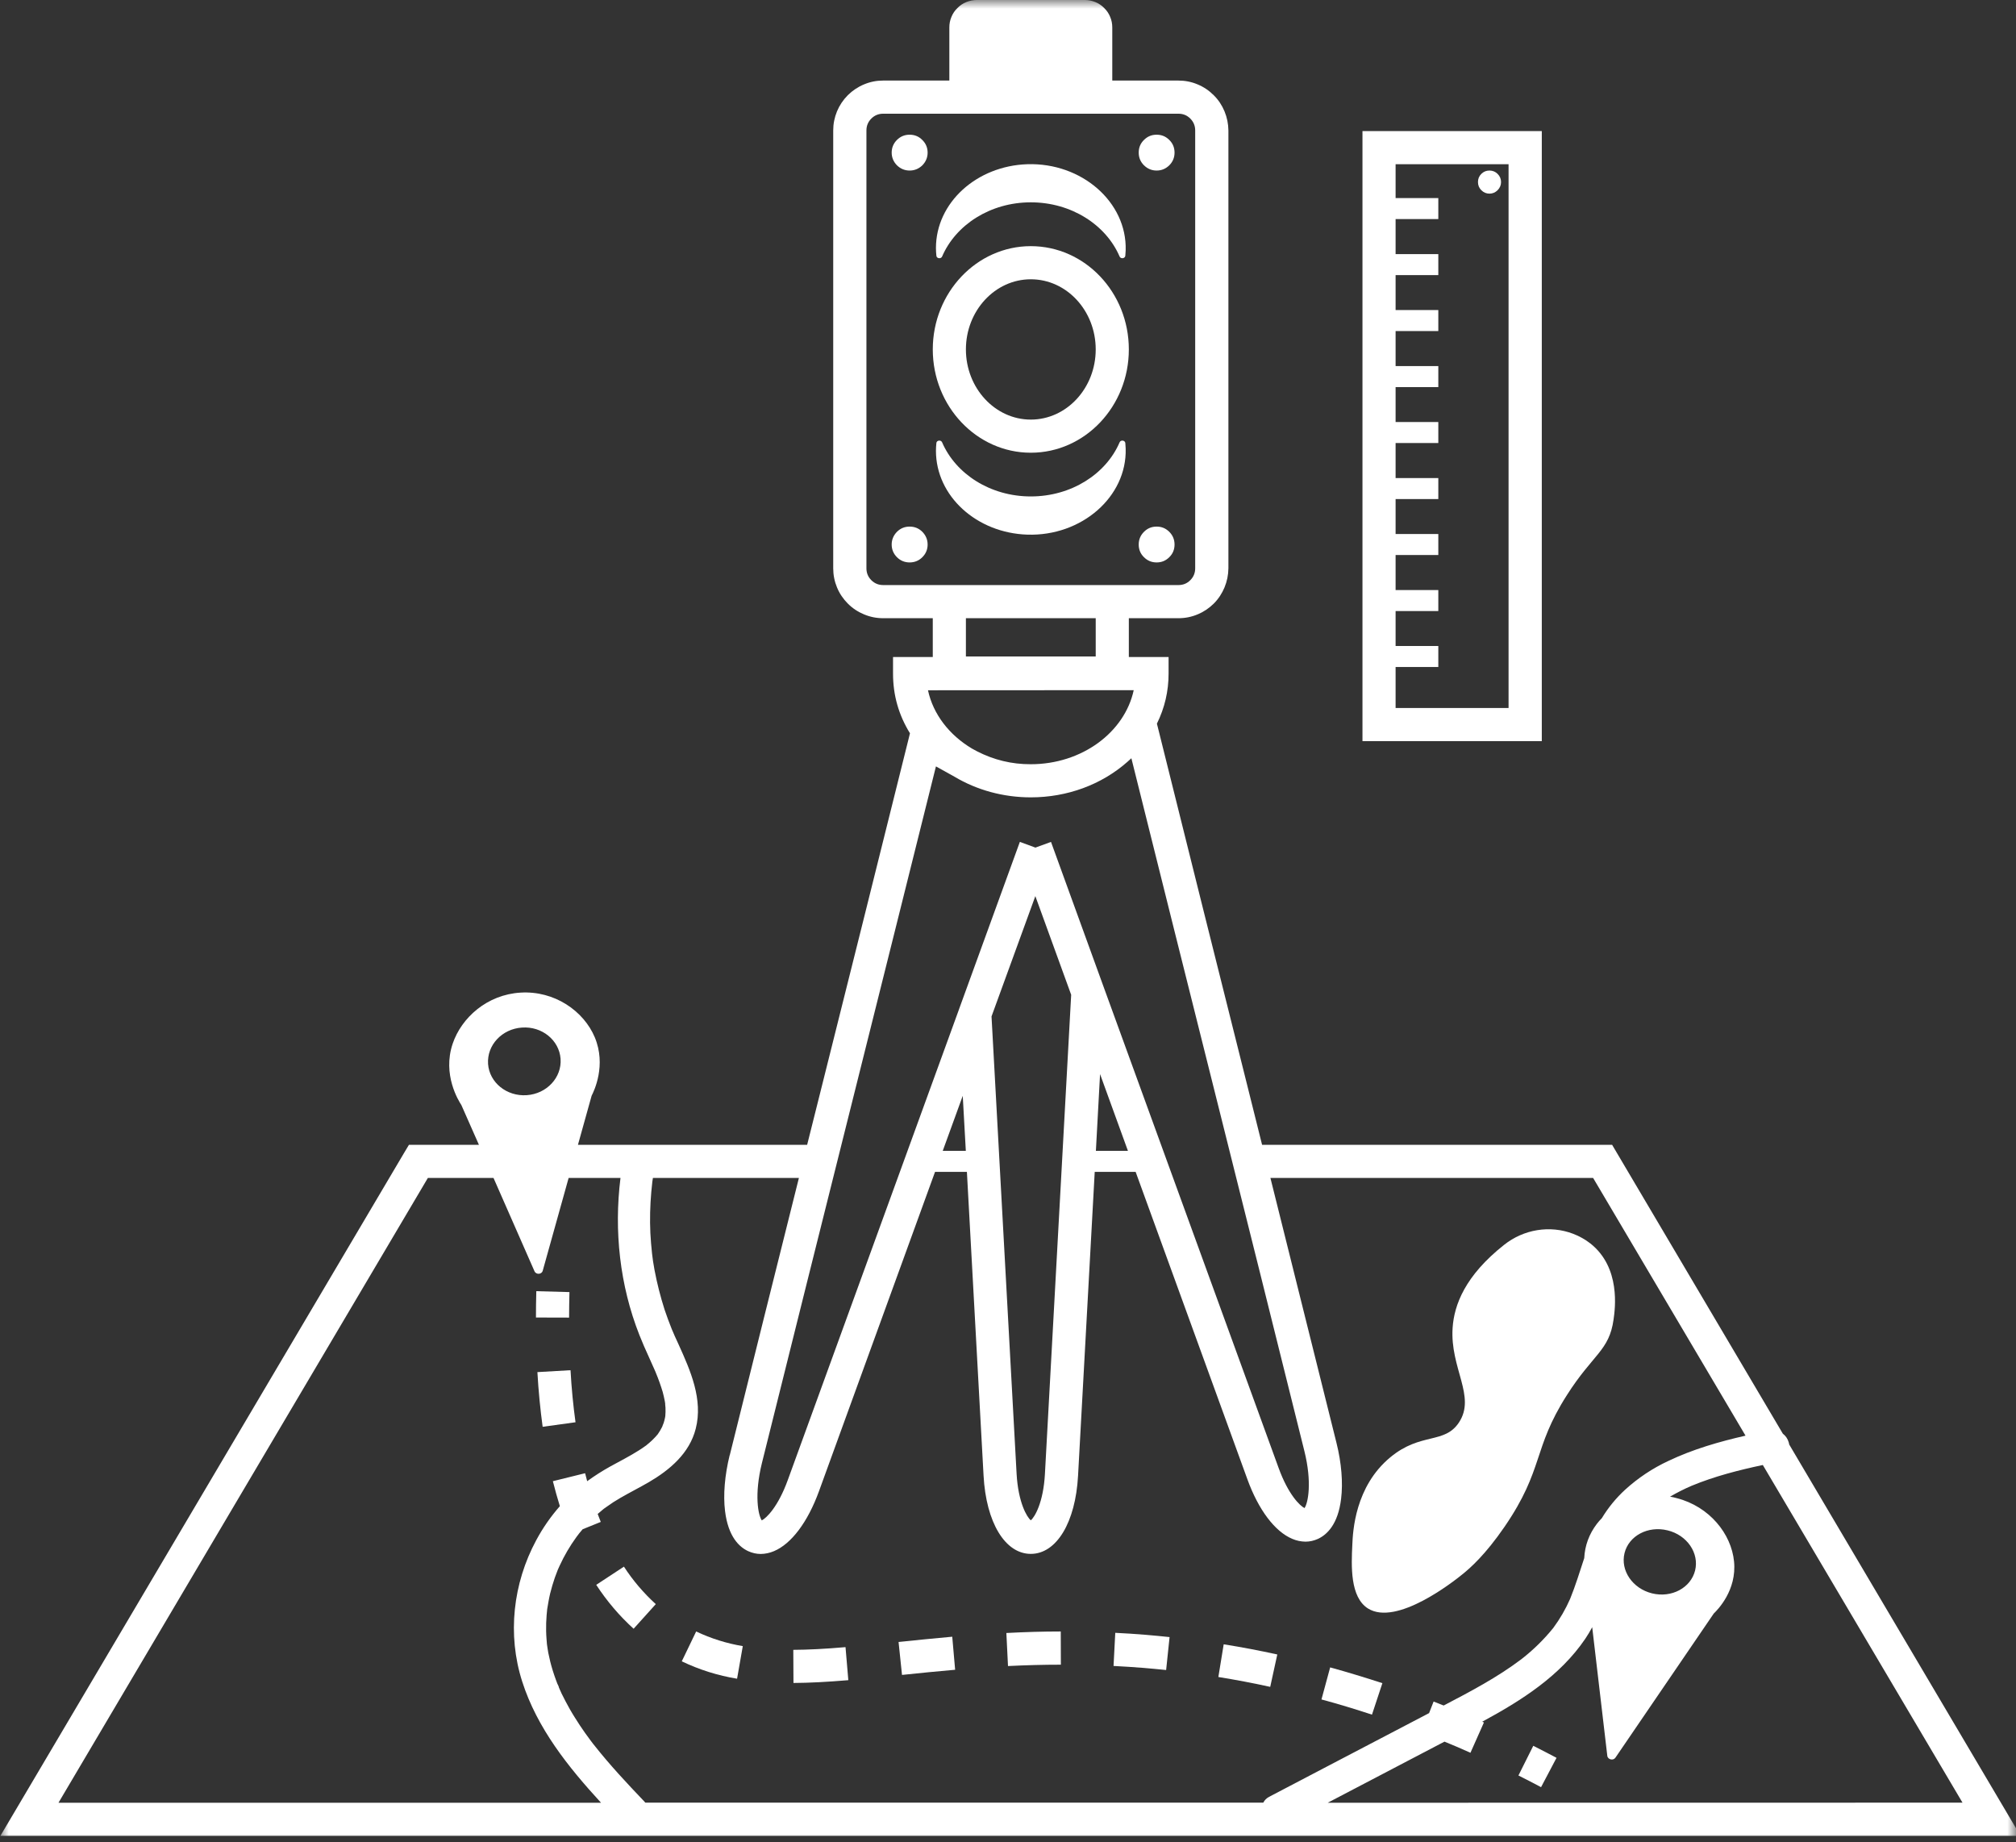 <svg width="116" height="106" viewBox="0 0 116 106" fill="none" xmlns="http://www.w3.org/2000/svg">
<rect x="0" y="0" width="116" height="106" fill="#333333" stroke="none"/>
<path d="M59.312 26.047C62.427 26.047 64.953 23.38 64.953 20.104C64.953 16.823 62.427 14.162 59.312 14.162C56.203 14.162 53.672 16.828 53.672 20.104C53.672 23.38 56.203 26.047 59.312 26.047ZM59.312 16.068C61.375 16.068 63.047 17.875 63.047 20.104C63.047 22.328 61.375 24.141 59.312 24.141C57.255 24.141 55.578 22.328 55.578 20.104C55.578 17.875 57.255 16.068 59.312 16.068Z" fill="white"/>
<path d="M54.208 14.76C54.99 12.938 56.979 11.641 59.312 11.641C61.646 11.641 63.641 12.938 64.422 14.76C64.484 14.906 64.729 14.88 64.75 14.719C64.76 14.609 64.766 14.505 64.771 14.396C64.849 11.625 62.24 9.349 59.115 9.448C56.193 9.542 53.854 11.662 53.854 14.271C53.854 14.422 53.865 14.573 53.88 14.719C53.896 14.88 54.146 14.906 54.208 14.76Z" fill="white"/>
<path d="M64.75 25.484C64.729 25.328 64.484 25.297 64.422 25.448C63.641 27.271 61.646 28.562 59.312 28.562C56.979 28.562 54.99 27.266 54.208 25.448C54.146 25.297 53.896 25.328 53.88 25.484C53.865 25.635 53.854 25.786 53.854 25.938C53.854 28.542 56.193 30.667 59.115 30.76C62.24 30.859 64.849 28.578 64.771 25.812C64.766 25.703 64.76 25.594 64.75 25.484Z" fill="white"/>
<mask id="mask0_1_7" style="mask-type:luminance" maskUnits="userSpaceOnUse" x="0" y="0" width="116" height="106">
<path d="M0 0H116V106H0V0Z" fill="white"/>
</mask>
<g mask="url(#mask0_1_7)">
<path d="M102.917 82.969C102.859 82.771 102.745 82.609 102.583 82.484L92.76 65.865H72.62C72.328 64.698 72.042 63.536 71.75 62.38C70.068 55.672 68.333 48.734 66.651 41.964L66.568 41.635C67.016 40.729 67.24 39.766 67.24 38.755V37.802H64.953V35.568H67.807C68.193 35.568 68.557 35.495 68.906 35.349C69.26 35.203 69.568 34.995 69.838 34.729C70.109 34.458 70.312 34.146 70.458 33.797C70.604 33.443 70.677 33.078 70.682 32.698V7.505C70.677 7.125 70.604 6.76 70.458 6.406C70.312 6.057 70.109 5.745 69.838 5.479C69.568 5.208 69.26 5 68.906 4.854C68.557 4.708 68.193 4.635 67.807 4.635H64V1.583C64 1.37 63.964 1.172 63.88 0.974C63.802 0.781 63.688 0.609 63.536 0.464C63.391 0.312 63.219 0.198 63.026 0.12C62.833 0.042 62.63 0 62.422 0H56.203C55.995 0 55.792 0.042 55.599 0.12C55.406 0.198 55.234 0.312 55.089 0.464C54.938 0.609 54.823 0.781 54.745 0.974C54.661 1.172 54.625 1.37 54.625 1.583V4.635H50.812C50.432 4.635 50.068 4.708 49.719 4.854C49.365 5 49.057 5.208 48.786 5.474C48.516 5.745 48.307 6.057 48.161 6.406C48.016 6.76 47.943 7.125 47.943 7.505V32.698C47.943 33.078 48.016 33.448 48.161 33.797C48.307 34.151 48.516 34.458 48.786 34.729C49.057 35 49.365 35.203 49.719 35.349C50.068 35.495 50.432 35.568 50.812 35.568H53.672V37.802H51.385V38.755C51.385 39.995 51.708 41.135 52.359 42.188L52.302 42.422C50.62 49.188 48.87 56.182 47.177 62.938C46.932 63.911 46.688 64.885 46.443 65.865H33.255L34.042 63.042C34.182 62.766 34.896 61.292 34.224 59.682C33.589 58.167 31.906 56.99 29.953 57.109C28.026 57.224 26.552 58.552 26.047 60.047C25.443 61.833 26.391 63.339 26.547 63.578L27.557 65.865H23.531L23.25 66.333C15.792 78.948 8.333 91.568 0.875 104.182L0.021 105.625H116.26L102.948 83.104C102.943 83.057 102.932 83.01 102.917 82.969ZM50.818 33.661C50.552 33.661 50.323 33.568 50.135 33.38C49.948 33.193 49.854 32.964 49.854 32.698V7.505C49.854 7.24 49.948 7.01 50.135 6.823C50.323 6.635 50.552 6.542 50.818 6.542H67.807C68.078 6.542 68.302 6.635 68.49 6.823C68.677 7.01 68.771 7.24 68.771 7.505V32.698C68.771 32.964 68.677 33.193 68.49 33.38C68.302 33.568 68.078 33.661 67.807 33.661H50.818ZM63.047 35.568V37.771H55.578V35.568H63.047ZM30.031 59.12C31.182 59.036 32.177 59.844 32.255 60.917C32.333 61.995 31.458 62.932 30.307 63.01C29.156 63.089 28.161 62.286 28.083 61.214C28.01 60.135 28.88 59.198 30.031 59.12ZM65.234 39.708C64.713 42.13 62.255 43.969 59.312 43.969C58.219 43.974 57.188 43.724 56.214 43.224L55.927 43.068C54.63 42.297 53.693 41.099 53.396 39.714L65.234 39.708ZM53.854 44.094L54.922 44.688C56.214 45.458 57.729 45.875 59.312 45.875C61.406 45.875 63.385 45.146 64.875 43.828C64.953 43.76 65.026 43.693 65.099 43.625C66.688 50.01 68.318 56.526 69.901 62.839C71.599 69.62 73.354 76.635 75.052 83.479C75.505 85.292 75.266 86.469 75.062 86.766C74.797 86.635 74.125 85.99 73.568 84.448L63.495 56.76L60.474 48.438L59.578 48.766L58.682 48.438L55.198 58.021L55.141 58.182L45.328 85.156C44.771 86.693 44.099 87.344 43.833 87.474C43.625 87.177 43.391 86 43.839 84.182C45.542 77.333 47.318 70.25 49.031 63.401C50.62 57.042 52.266 50.479 53.854 44.094ZM55.573 66.213H54.245L55.396 63.047L55.573 66.213ZM59.573 51.557L61.635 57.234L60.125 84.797C60.036 86.453 59.536 87.287 59.312 87.469C59.089 87.287 58.589 86.453 58.495 84.797L57.052 58.479L59.573 51.557ZM63.297 61.797L64.901 66.213H63.057L63.297 61.797ZM41.984 83.724C41.703 84.87 41.604 86.01 41.719 86.938C41.901 88.422 42.542 89.01 43.052 89.245C43.281 89.349 43.521 89.406 43.776 89.406C44.036 89.401 44.286 89.349 44.531 89.245C45.531 88.828 46.474 87.578 47.12 85.807L53.802 67.422H55.635L56.594 84.901C56.74 87.594 57.833 89.401 59.312 89.401C60.792 89.401 61.885 87.594 62.031 84.901L62.99 67.422H65.344L71.771 85.099C72.411 86.87 73.359 88.12 74.359 88.537C74.599 88.641 74.854 88.693 75.115 88.698C75.365 88.698 75.609 88.641 75.838 88.537C76.344 88.302 76.99 87.713 77.167 86.229C77.281 85.302 77.188 84.162 76.901 83.016C75.646 77.974 74.365 72.838 73.099 67.771H91.667L100.437 82.599C98.911 82.948 97.411 83.38 96 84.052C95.083 84.479 94.255 85.031 93.505 85.713C92.984 86.193 92.536 86.74 92.167 87.349C92.062 87.453 91.969 87.562 91.88 87.677C91.438 88.26 91.193 88.917 91.156 89.646C90.896 90.432 90.656 91.224 90.344 91.99C90.083 92.583 89.76 93.141 89.375 93.662C88.833 94.333 88.219 94.932 87.536 95.463C86.151 96.51 84.604 97.323 83.068 98.125C82.875 98.047 82.682 97.969 82.49 97.896L82.229 98.562L76.542 101.536L73.021 103.38C72.875 103.458 72.766 103.568 72.688 103.714H37.13C37.115 103.693 37.099 103.672 37.078 103.651C36.078 102.604 35.089 101.547 34.193 100.411L34.13 100.333C34.083 100.266 34.031 100.203 33.984 100.141C33.875 99.995 33.766 99.844 33.661 99.698C33.458 99.412 33.266 99.12 33.078 98.818C32.885 98.516 32.708 98.203 32.542 97.885C32.464 97.734 32.385 97.583 32.312 97.432C32.276 97.349 32.24 97.271 32.203 97.188L32.156 97.078C32.161 97.037 32.083 96.906 32.068 96.865C32.036 96.787 32.01 96.713 31.984 96.641C31.917 96.463 31.859 96.281 31.802 96.104C31.698 95.771 31.615 95.432 31.547 95.088C31.536 95.01 31.521 94.938 31.51 94.859C31.505 94.838 31.49 94.74 31.484 94.688C31.474 94.641 31.474 94.594 31.469 94.578C31.458 94.484 31.453 94.396 31.448 94.307C31.422 93.995 31.417 93.682 31.427 93.37C31.432 93.219 31.443 93.068 31.453 92.917C31.458 92.844 31.463 92.771 31.474 92.703C31.474 92.667 31.479 92.63 31.484 92.594V92.588C31.536 92.281 31.583 91.984 31.656 91.677C31.729 91.375 31.823 91.073 31.922 90.776C31.974 90.635 32.026 90.49 32.083 90.349C32.089 90.333 32.099 90.312 32.104 90.297C32.141 90.224 32.167 90.151 32.203 90.078C32.469 89.5 32.792 88.948 33.167 88.432C33.208 88.375 33.255 88.318 33.297 88.26C33.307 88.245 33.318 88.229 33.333 88.213C33.396 88.135 33.458 88.062 33.526 87.984L34.568 87.562C34.51 87.412 34.448 87.26 34.391 87.104C34.484 87.026 34.578 86.943 34.672 86.865L34.755 86.797L34.802 86.766L34.911 86.688C35.161 86.505 35.422 86.338 35.693 86.182C36.234 85.87 36.792 85.588 37.333 85.276C38.542 84.568 39.672 83.615 40.031 82.203C40.464 80.516 39.729 78.859 39.047 77.354C38.969 77.188 38.891 77.021 38.818 76.854C38.776 76.76 38.74 76.672 38.703 76.583L38.688 76.552C38.672 76.516 38.656 76.474 38.641 76.438C38.495 76.078 38.365 75.713 38.24 75.349C38 74.599 37.807 73.838 37.661 73.068C37.63 72.896 37.604 72.719 37.573 72.547C37.568 72.49 37.557 72.438 37.552 72.38C37.547 72.349 37.531 72.234 37.542 72.297L37.536 72.266C37.531 72.208 37.521 72.156 37.516 72.099C37.474 71.719 37.443 71.328 37.422 70.943C37.385 70.156 37.406 69.375 37.474 68.588C37.49 68.406 37.51 68.219 37.531 68.031C37.531 68.01 37.536 67.99 37.536 67.969C37.542 67.963 37.542 67.953 37.542 67.948C37.552 67.891 37.562 67.828 37.568 67.771H45.969C44.641 73.083 43.292 78.474 41.99 83.724H41.984ZM93.474 89.359C93.719 88.359 94.828 87.771 95.948 88.047C97.073 88.318 97.781 89.354 97.536 90.354C97.286 91.359 96.182 91.948 95.057 91.672C93.938 91.396 93.229 90.359 93.474 89.359ZM34.151 100.359L34.146 100.354C34.146 100.354 34.146 100.359 34.151 100.359ZM24.62 67.771H28.396L30.755 73.141C30.849 73.349 31.172 73.328 31.229 73.109L32.719 67.771H35.703C35.323 70.818 35.661 73.948 36.792 76.812C36.958 77.234 37.141 77.651 37.328 78.057C37.406 78.24 37.49 78.417 37.568 78.594C37.604 78.677 37.641 78.755 37.677 78.838C37.693 78.875 37.708 78.917 37.729 78.958L37.734 78.974C37.885 79.333 38.016 79.703 38.13 80.078C38.172 80.25 38.219 80.422 38.25 80.599C38.255 80.63 38.26 80.656 38.266 80.693C38.266 80.693 38.266 80.693 38.266 80.688C38.266 80.682 38.266 80.688 38.266 80.693C38.266 80.703 38.271 80.713 38.271 80.719C38.292 80.828 38.276 80.807 38.271 80.766C38.276 80.854 38.292 80.979 38.292 80.995C38.302 81.156 38.292 81.312 38.281 81.474C38.276 81.5 38.271 81.531 38.266 81.562C38.245 81.667 38.219 81.766 38.188 81.865C38.161 81.953 38.031 82.198 38.172 81.943C38.135 82.005 38.115 82.068 38.083 82.125C38.016 82.255 37.943 82.38 37.859 82.5L37.875 82.479C37.865 82.49 37.854 82.5 37.849 82.516L37.839 82.531C37.823 82.547 37.812 82.557 37.802 82.573C37.76 82.615 37.724 82.662 37.682 82.703C37.573 82.818 37.464 82.927 37.344 83.026C37.292 83.073 37.234 83.109 37.188 83.156L37.151 83.182C37.026 83.271 36.901 83.359 36.766 83.443C36.234 83.781 35.667 84.068 35.109 84.375C34.651 84.63 34.208 84.912 33.786 85.219C33.745 85.068 33.703 84.917 33.667 84.76L31.812 85.219C31.938 85.713 32.068 86.188 32.214 86.656C31.688 87.255 31.234 87.906 30.854 88.615C29.516 91.099 29.182 94.047 30.047 96.745C30.906 99.432 32.698 101.667 34.583 103.719H3.365L24.62 67.771ZM76.396 103.719L83.115 100.203C83.615 100.406 84.115 100.62 84.609 100.844L85.385 99.099L85.286 99.057C87.547 97.833 89.755 96.438 91.219 94.281C91.359 94.068 91.495 93.849 91.615 93.62C91.906 96.088 92.193 98.552 92.484 101.021C92.51 101.234 92.823 101.312 92.948 101.13L98.609 92.833C98.828 92.62 99.943 91.5 99.776 89.833C99.62 88.255 98.37 86.677 96.474 86.193C96.349 86.156 96.219 86.13 96.094 86.109C96.495 85.875 96.906 85.667 97.333 85.484C98.651 84.938 100.042 84.583 101.432 84.287L112.922 103.714L76.396 103.719Z" fill="white"/>
</g>
<path d="M37.802 82.568L37.818 82.552C37.828 82.542 37.839 82.526 37.849 82.51L37.865 82.495C37.755 82.599 37.771 82.604 37.802 82.568Z" fill="white"/>
<path d="M38.271 80.766C38.271 80.745 38.271 80.719 38.271 80.693C38.266 80.719 38.266 80.745 38.271 80.766Z" fill="white"/>
<path d="M78.713 92.542C80.359 93.573 83.63 91 84.177 90.552C84.588 90.219 85.458 89.463 86.573 87.838C88.854 84.51 88.172 83.38 90.156 80.271C91.662 77.901 92.594 77.719 92.844 75.917C92.932 75.302 93.266 72.927 91.51 71.542C91.208 71.307 90.875 71.12 90.516 70.984C89.182 70.474 87.667 70.729 86.547 71.62C84.292 73.401 83.672 75.083 83.583 76.391C83.427 78.724 84.938 80.328 83.953 81.833C83.12 83.104 81.755 82.391 80.005 83.838C77.963 85.521 77.844 88.115 77.812 88.88C77.755 90.073 77.672 91.885 78.713 92.542Z" fill="white"/>
<path d="M32.766 74.339L30.859 74.287C30.844 74.802 30.839 75.307 30.839 75.802L32.745 75.807C32.745 75.328 32.755 74.833 32.766 74.339Z" fill="white"/>
<path d="M79.542 96.839C78.547 96.516 77.542 96.208 76.537 95.932L76.037 97.776C77.005 98.037 77.984 98.333 78.943 98.651L79.542 96.839Z" fill="white"/>
<path d="M35.901 90.135L34.307 91.182C34.917 92.115 35.63 92.958 36.458 93.708L37.734 92.292C37.031 91.651 36.417 90.932 35.901 90.135Z" fill="white"/>
<path d="M67.099 96.083L67.297 94.188C66.844 94.141 66.375 94.094 65.917 94.057C65.338 94.01 64.75 93.969 64.172 93.943L64.073 95.849C64.635 95.875 65.203 95.917 65.76 95.958C66.208 95.995 66.656 96.037 67.099 96.083Z" fill="white"/>
<path d="M73.495 95.188C72.474 94.964 71.438 94.766 70.411 94.604L70.104 96.484C71.099 96.646 72.099 96.833 73.088 97.052L73.495 95.188Z" fill="white"/>
<path d="M61.042 95.776L61.036 93.865C60.01 93.865 58.99 93.896 57.906 93.953L58 95.854C59.052 95.802 60.047 95.776 61.042 95.776Z" fill="white"/>
<path d="M48.812 96.667L48.651 94.766C47.458 94.87 46.5 94.917 45.646 94.922L45.656 96.828C46.562 96.823 47.568 96.771 48.812 96.667Z" fill="white"/>
<path d="M31.224 82.089L33.115 81.828C32.984 80.88 32.885 79.875 32.828 78.833L30.922 78.943C30.984 80.037 31.088 81.094 31.224 82.089Z" fill="white"/>
<path d="M39.229 95.583C40.245 96.068 41.302 96.401 42.411 96.583L42.74 94.708C41.807 94.552 40.911 94.271 40.057 93.865L39.229 95.583Z" fill="white"/>
<path d="M54.958 96.068L54.792 94.167C53.745 94.26 52.776 94.359 51.703 94.469L51.901 96.365C52.964 96.255 53.927 96.156 54.958 96.068Z" fill="white"/>
<path d="M87.37 102.151C87.802 102.365 88.24 102.594 88.672 102.823L89.562 101.135C89.12 100.901 88.667 100.667 88.224 100.443L87.37 102.151Z" fill="white"/>
<path d="M88.714 7.542H78.396V42.641H88.714V7.542ZM86.802 40.734H80.302V38.375H82.76V37.167H80.302V35.156H82.76V33.948H80.302V31.932H82.76V30.724H80.302V28.713H82.76V27.505H80.302V25.489H82.76V24.281H80.302V22.271H82.76V21.062H80.302V19.047H82.76V17.838H80.302V15.828H82.76V14.62H80.302V12.604H82.76V11.396H80.302V9.448H86.802V40.734Z" fill="white"/>
<path d="M86.37 10.474C86.37 10.656 86.302 10.812 86.172 10.943C86.042 11.073 85.885 11.141 85.703 11.141C85.521 11.141 85.365 11.073 85.234 10.943C85.104 10.812 85.042 10.656 85.042 10.474C85.042 10.292 85.104 10.135 85.234 10.005C85.365 9.875 85.521 9.812 85.703 9.812C85.885 9.812 86.042 9.875 86.172 10.005C86.302 10.135 86.37 10.292 86.37 10.474Z" fill="white"/>
<path d="M67.583 8.781C67.583 9.062 67.484 9.307 67.281 9.51C67.078 9.708 66.839 9.812 66.552 9.812C66.266 9.812 66.026 9.708 65.823 9.51C65.62 9.307 65.521 9.062 65.521 8.781C65.521 8.495 65.62 8.25 65.823 8.052C66.026 7.849 66.266 7.75 66.552 7.75C66.839 7.75 67.078 7.849 67.281 8.052C67.484 8.25 67.583 8.495 67.583 8.781Z" fill="white"/>
<path d="M52.339 7.75C52.057 7.75 51.812 7.849 51.609 8.052C51.411 8.25 51.307 8.495 51.307 8.781C51.307 9.062 51.411 9.307 51.609 9.51C51.812 9.708 52.057 9.812 52.339 9.812C52.625 9.812 52.87 9.708 53.073 9.51C53.271 9.307 53.375 9.062 53.375 8.781C53.375 8.495 53.271 8.25 53.068 8.052C52.87 7.849 52.625 7.75 52.339 7.75Z" fill="white"/>
<path d="M67.583 31.328C67.583 31.615 67.484 31.859 67.281 32.057C67.078 32.26 66.839 32.359 66.552 32.359C66.266 32.359 66.026 32.26 65.823 32.057C65.62 31.859 65.521 31.615 65.521 31.328C65.521 31.047 65.62 30.802 65.823 30.599C66.026 30.396 66.266 30.297 66.552 30.297C66.839 30.297 67.078 30.396 67.281 30.599C67.484 30.802 67.583 31.047 67.583 31.328Z" fill="white"/>
<path d="M52.339 30.297C52.057 30.297 51.812 30.396 51.609 30.599C51.411 30.802 51.307 31.047 51.307 31.328C51.307 31.615 51.411 31.859 51.609 32.057C51.812 32.26 52.057 32.359 52.339 32.359C52.625 32.359 52.87 32.26 53.073 32.057C53.271 31.859 53.375 31.615 53.375 31.328C53.375 31.047 53.271 30.802 53.073 30.599C52.87 30.396 52.625 30.297 52.339 30.297Z" fill="white"/>
</svg>
